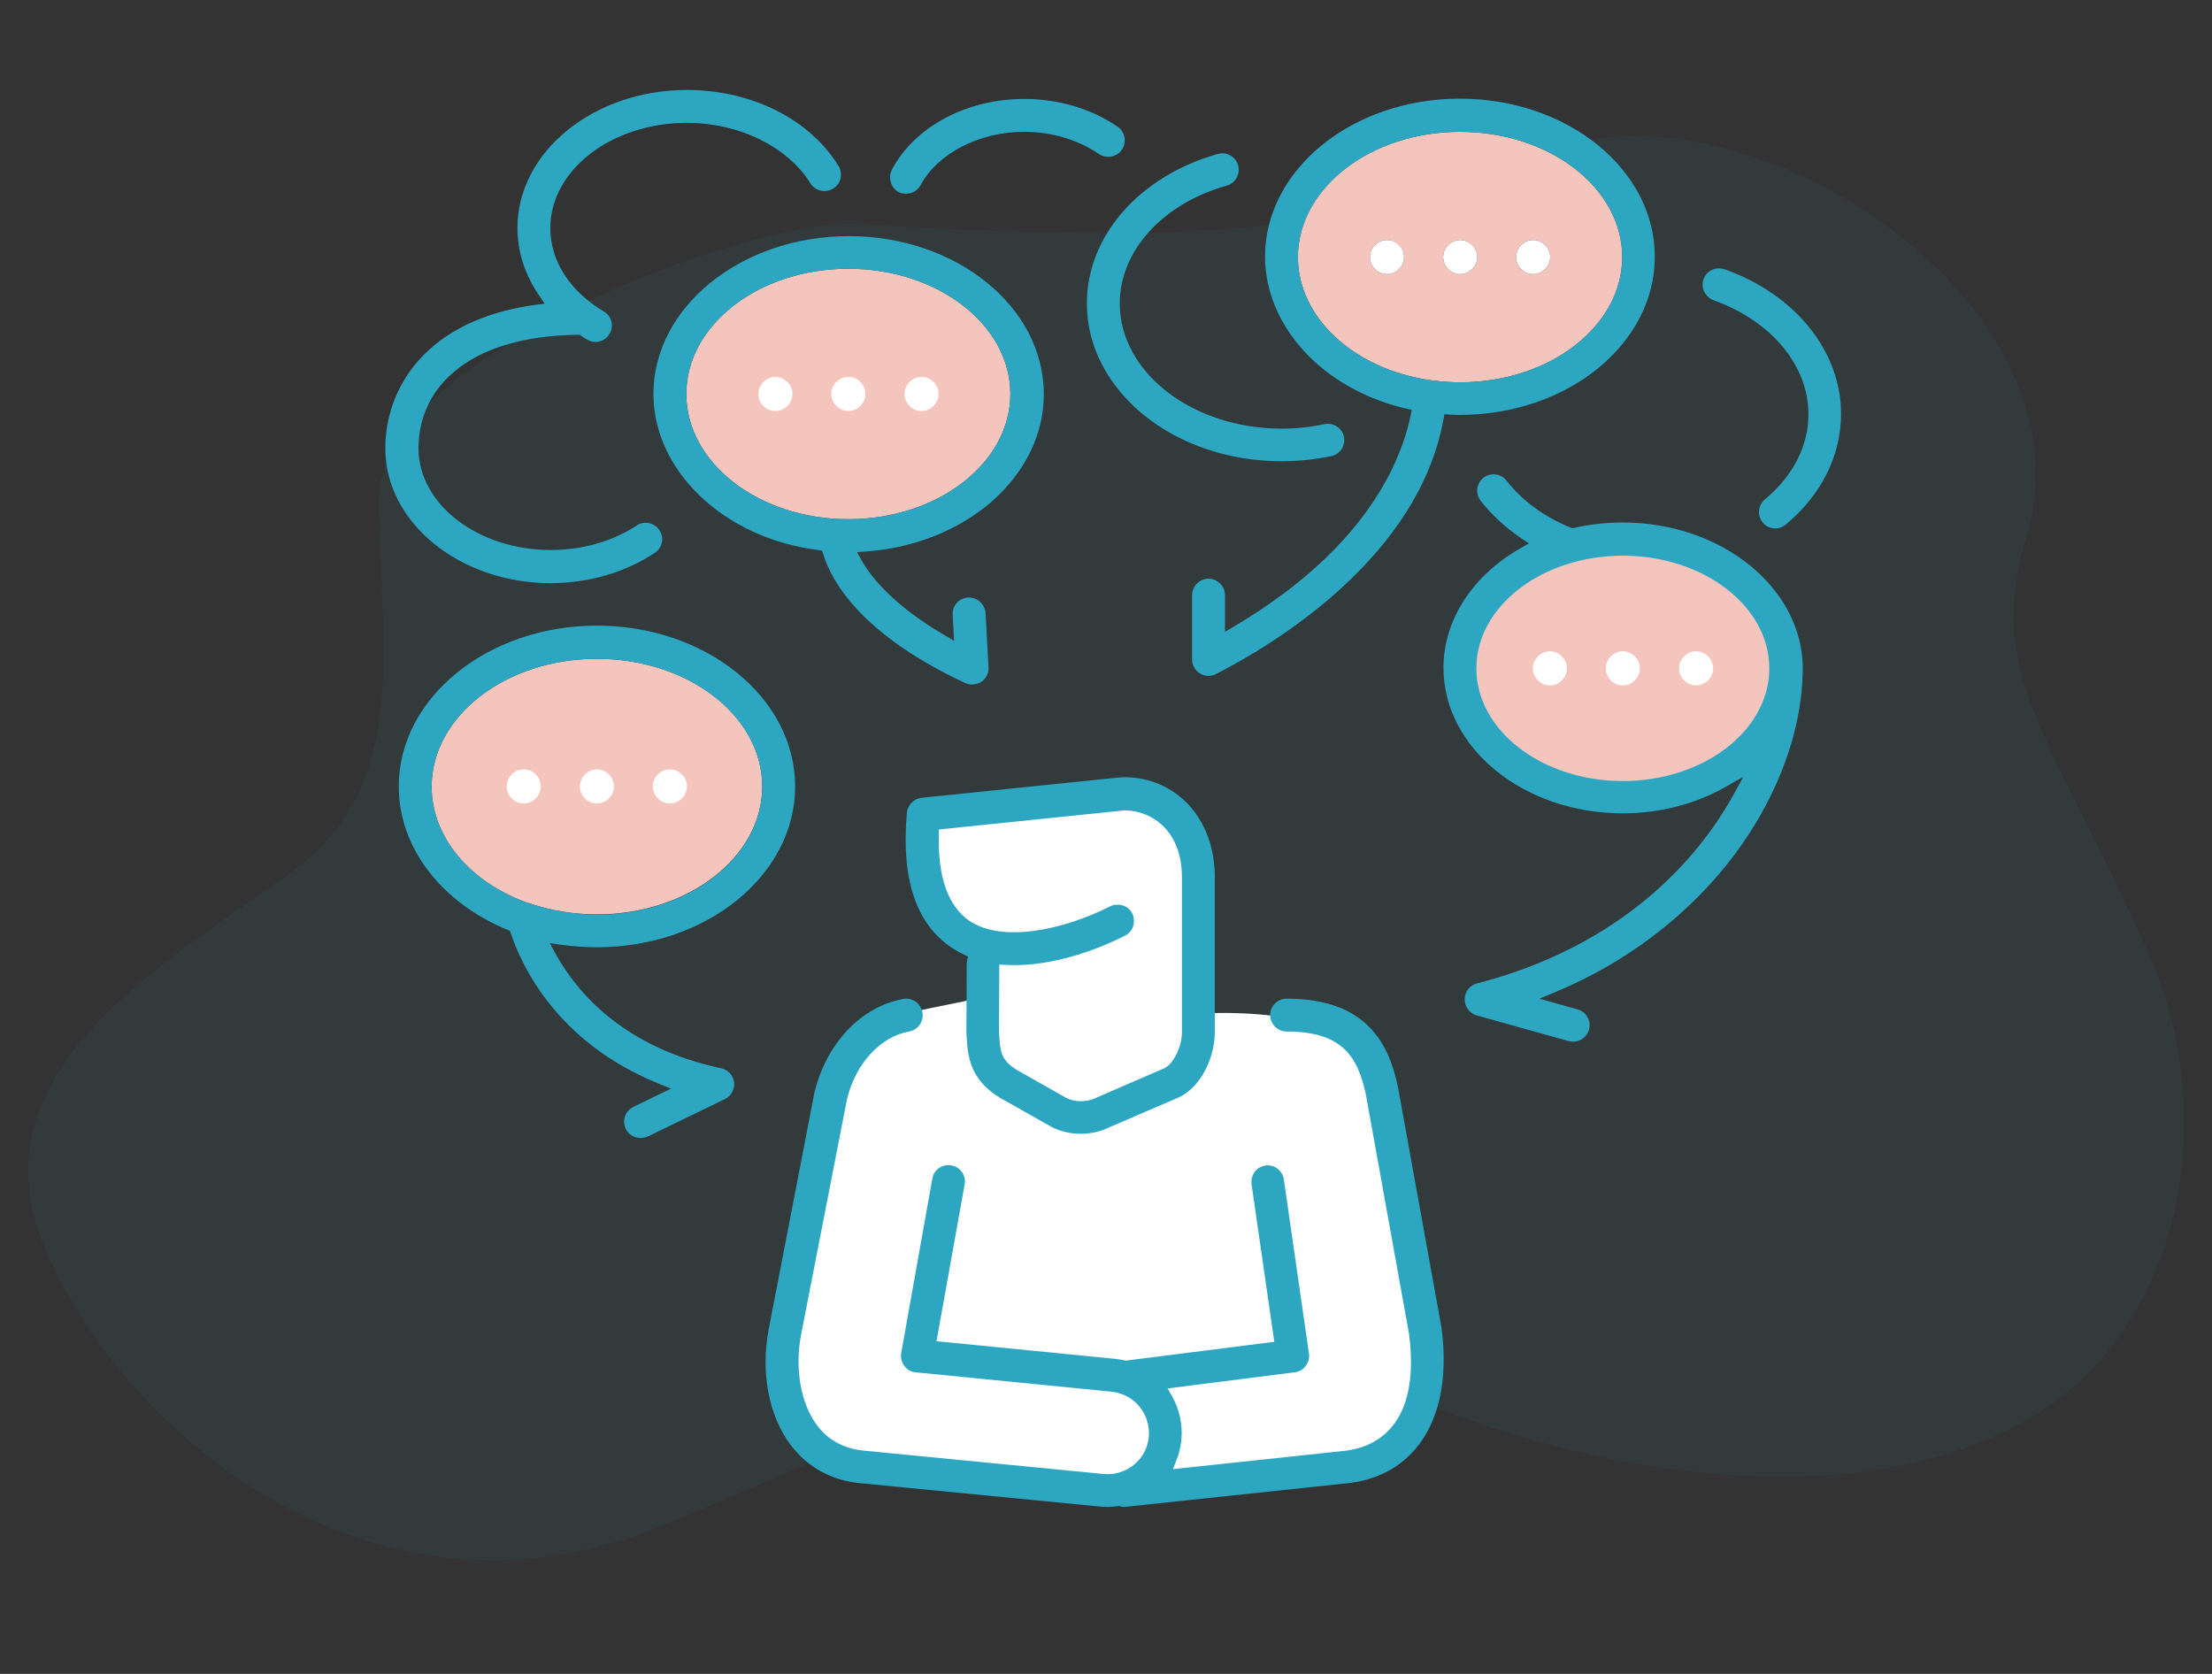 <?xml version="1.0" encoding="utf-8"?>
<!-- Generator: Adobe Illustrator 28.3.0, SVG Export Plug-In . SVG Version: 6.00 Build 0)  -->
<svg version="1.1" id="レイヤー_2" xmlns="http://www.w3.org/2000/svg" xmlns:xlink="http://www.w3.org/1999/xlink" x="0px"
	 y="0px" viewBox="0 0 740 560" style="enable-background:new 0 0 740 560;" xml:space="preserve">
<rect x="0" y="0" width="740" height="560" fill="#333333" stroke="none"/>
<g id="Capa_1">
</g>
<path id="シェイプ_34_のコピー_3" style="opacity:6.000000e-02;fill-rule:evenodd;clip-rule:evenodd;fill:#2DA7C1;enable-background:new    ;" d="
	M275.7,75.4c-42.5,5.2-149.4,46.9-149,92c0.4,49.4,11,94.8-29,124.2c-40,29.3-106.1,64.9-83.8,123.1c19.2,50.3,84.9,116.4,168,106.2
	c13.9-1.8,27.5-5.4,40.5-10.9c65.6-27.3,116.6-52.8,163.6-58.5c25.7-3.6,52,0.3,75.5,11.3c48.4,22.6,109.4,36,161.1,29.6
	c23.7-2.9,45.4-10,63.1-22.2c44.2-30.7,57.5-97.6,32.5-152.7c-33-72.7-54-92.8-40.4-137.3C700,107.1,602.8,37.9,535.3,46.2
	c-5.8,0.7-11.5,2-16.9,4c-33.7,12.3-58.3,20.7-91.9,24.8c-32.7,4-74,4-140.8-0.1C282.3,74.8,279,74.9,275.7,75.4"/>
<path style="fill:#FFFFFF;" d="M326.6,334c-10.7,2.9-31.7,4.9-37.5,12.2s-28.2,100.8-27.3,110.1c1,9.3-3.2,32.1,52.2,36.5
	s64.7,1.9,101.2,0c36.5-1.9,61.6-5.4,61-25.8c-0.6-20.5-11.3-105.2-18.6-114.9c-7.3-9.7-30.7-13.6-51.2-13.2
	c-7.7-15.1,6.7-61.1-11-67.8c-17.7-6.7-87.9,0-87.9,0s-1.9,22,4.4,30.8c6.3,8.8,16.1,15.7,16.1,17.9S326.6,334,326.6,334z"/>
<path style="fill:#F4C5BD;" d="M255,263.1c0,23.6-24.8,42.8-55.3,42.8c-7.7,0-15.2-1.2-22.3-3.6l-0.1,0c-0.2-0.1-0.4-0.1-0.6-0.2
	l-0.1,0c-19.6-7-32.2-22.2-32.2-38.9c0-23.6,24.8-42.8,55.3-42.8S255,239.5,255,263.1z M283.8,89.9c-29.9,0-54.2,18.8-54.2,41.9
	s24.3,41.9,54.2,41.9s54.2-18.8,54.2-41.9S313.7,89.9,283.8,89.9z M542.7,86c0,23.1-24.3,41.9-54.2,41.9c-3,0-6-0.2-9-0.6l-0.2,0
	c-0.2,0-0.4-0.1-0.7-0.1l-0.1,0c-25.6-3.7-44.3-21-44.3-41.2c0-23.1,24.3-41.9,54.2-41.9C518.4,44.1,542.7,62.9,542.7,86z M469.7,86
	c0-3.1-2.6-5.7-5.7-5.7s-5.7,2.6-5.7,5.7s2.6,5.7,5.7,5.7S469.7,89.1,469.7,86z M494.2,86c0-3.1-2.6-5.7-5.7-5.7s-5.7,2.6-5.7,5.7
	s2.6,5.7,5.7,5.7S494.2,89.1,494.2,86z M518.6,86c0-3.1-2.6-5.7-5.7-5.7c-3.1,0-5.7,2.6-5.7,5.7s2.6,5.7,5.7,5.7
	C516.1,91.6,518.6,89.1,518.6,86z M542.9,181.7c-29.9,0-54.2,18.8-54.2,41.9c0,20.2,18.6,37.5,44.3,41.2l0.1,0c0.2,0,0.5,0,0.7,0.1
	l0.2,0c3,0.4,6,0.6,9,0.6c29.9,0,54.2-18.8,54.2-41.9S572.8,181.7,542.9,181.7z"/>
<path style="fill:#FFFFFF;" d="M265.1,131.8c0,3.1-2.6,5.7-5.7,5.7s-5.7-2.6-5.7-5.7c0-3.1,2.6-5.7,5.7-5.7S265.1,128.7,265.1,131.8
	z M283.8,126.1c-3.1,0-5.7,2.6-5.7,5.7c0,3.1,2.6,5.7,5.7,5.7s5.7-2.6,5.7-5.7C289.5,128.7,287,126.1,283.8,126.1z M308.3,126.1
	c-3.1,0-5.7,2.6-5.7,5.7c0,3.1,2.6,5.7,5.7,5.7c3.1,0,5.7-2.6,5.7-5.7C314,128.7,311.4,126.1,308.3,126.1z M464,80.3
	c-3.1,0-5.7,2.6-5.7,5.7s2.6,5.7,5.7,5.7s5.7-2.6,5.7-5.7S467.2,80.3,464,80.3z M488.5,80.3c-3.1,0-5.7,2.6-5.7,5.7s2.6,5.7,5.7,5.7
	s5.7-2.6,5.7-5.7S491.6,80.3,488.5,80.3z M518.6,86c0-3.1-2.6-5.7-5.7-5.7c-3.1,0-5.7,2.6-5.7,5.7s2.6,5.7,5.7,5.7
	C516.1,91.6,518.6,89.1,518.6,86z M518.5,217.9c-3.1,0-5.7,2.6-5.7,5.7s2.6,5.7,5.7,5.7s5.7-2.6,5.7-5.7S521.6,217.9,518.5,217.9z
	 M542.9,217.9c-3.1,0-5.7,2.6-5.7,5.7s2.6,5.7,5.7,5.7c3.1,0,5.7-2.6,5.7-5.7S546.1,217.9,542.9,217.9z M567.4,217.9
	c-3.1,0-5.7,2.6-5.7,5.7s2.6,5.7,5.7,5.7c3.1,0,5.7-2.6,5.7-5.7S570.5,217.9,567.4,217.9z M175.2,257.4c-3.1,0-5.7,2.6-5.7,5.7
	c0,3.1,2.6,5.7,5.7,5.7s5.7-2.6,5.7-5.7C180.9,260,178.4,257.4,175.2,257.4z M199.7,257.4c-3.1,0-5.7,2.6-5.7,5.7
	c0,3.1,2.6,5.7,5.7,5.7c3.1,0,5.7-2.6,5.7-5.7C205.4,260,202.8,257.4,199.7,257.4z M224.1,257.4c-3.1,0-5.7,2.6-5.7,5.7
	c0,3.1,2.6,5.7,5.7,5.7c3.1,0,5.7-2.6,5.7-5.7C229.8,260,227.3,257.4,224.1,257.4z"/>
<path style="fill:#2DA7C1;" d="M323.4,322.8l-0.1,22.7c0,0.1,0,0.2,0,0.3l0.1,1.1c0.3,5.6,0.7,14,11,20.3l0.2,0.1l17,9.6
	c0.1,0.1,0.2,0.1,0.3,0.2c3.1,1.5,6.3,2.2,9.7,2.2c3.3,0,6.5-0.7,9.6-2.2l23.2-10c7.8-3.7,12-13.9,12-21.7v-52
	c0-19.4-12.8-33.4-30.4-33.4c-0.2,0-0.4,0-0.6,0l-67.1,6.9c-2.6,0.3-4.7,2.4-4.9,5c-2,21.9,3,37.1,14.8,45c1.3,0.9,2.7,1.7,4.2,2.4
	l1.4,0.7l-0.3,1.6C323.5,322,323.4,322.4,323.4,322.8z M314.1,279.3l0-1.8l62.2-6.4l0.1,0c9.4,0.2,19,7.2,19,22.4v52
	c0,4.5-2.8,10.3-5.6,11.7l-0.1,0.1l-23.1,10c-1.6,0.8-3.3,1.1-5,1.1c-1.6,0-3.2-0.3-4.7-1l-0.2-0.1l-16.6-9.4
	c-5.4-3.3-5.5-6.6-5.8-11.4l-0.1-1.1l0.1-22.7l2.1,0.1c11.8,0.7,26.4-2.9,40-9.8c1.3-0.7,2.3-1.8,2.7-3.2s0.3-2.9-0.3-4.2
	c-0.7-1.3-1.8-2.3-3.2-2.7s-2.9-0.3-4.2,0.3c-15.4,7.8-36,12.4-47.2,4.8C317.2,303.1,313.7,293.5,314.1,279.3z M482.3,444.7
	c3.7,28.7-8,48.4-30.5,51.4l-75.2,8c-0.7,0.1-1.3,0-2-0.2l-0.4-0.1l-0.4,0.1c-2.3,0.3-4.1,0.3-6,0.1l-80-7.8
	c-9.7-0.9-17.7-5.4-23.3-12.8c-7.4-9.8-10.1-24.4-7.3-38.9l15.3-79.2c0-0.1,0-0.2,0.1-0.3c4.1-16.3,15.7-28.3,29.6-30.8
	c0.3-0.1,0.6-0.1,1-0.1c2.6,0,4.9,1.9,5.4,4.6c0.3,1.4-0.1,2.9-0.9,4.1c-0.8,1.2-2.1,2-3.6,2.3c-9.5,1.7-17.7,10.5-20.7,22.4
	L268,446.5c-2.2,11.4-0.1,23,5.3,30.3c3.7,5,9,7.8,15.6,8.5l80.1,7.8c3.7,0.4,7.4-0.7,10.3-3c2.9-2.4,4.7-5.7,5-9.4
	c0.6-6.5-3.4-12.6-9.6-14.5c-0.9-0.3-1.8-0.5-2.7-0.6l-65.7-6.5c-1.5-0.1-2.9-0.9-3.8-2.2c-0.9-1.2-1.3-2.8-1-4.3l10.4-58.3
	c0.5-3,3.4-5,6.4-4.4c3,0.5,5,3.4,4.4,6.4l-9.4,52.4l59.8,5.9c1,0.1,2.1,0.3,3.1,0.5l0.4,0.1l49.7-6.3l-7.6-52.7
	c-0.2-1.5,0.2-2.9,1-4.1s2.2-1.9,3.6-2.2c3-0.4,5.8,1.7,6.2,4.7l8.4,58.3c0.2,1.4-0.2,2.9-1.1,4.1c-0.9,1.2-2.2,1.9-3.7,2.1
	l-42.5,5.4l1.5,2.6c2.5,4.5,3.6,9.5,3.1,14.6c-0.2,2.3-0.7,4.5-1.6,6.7l-1.2,3.1l58.1-6.2c9.5-1.3,24.8-8.1,20.9-38.9l-14.5-80.4
	c-2.8-12.9-8.2-20.9-26.5-20.9c-3,0-5.5-2.5-5.5-5.5s2.5-5.5,5.5-5.5c27.5,0,34.4,15.9,37.3,29.7l14.6,80.7l0,0
	C482.3,444.6,482.3,444.7,482.3,444.7z M199.7,316.9c36.6,0,66.3-24.1,66.3-53.8s-29.8-53.8-66.3-53.8s-66.3,24.1-66.3,53.8
	c0,20.3,14,38.7,36.4,48l0.8,0.3l0.3,0.9c3.5,10.5,15.3,36.4,49.4,50.2l4.2,1.7l-12.6,6.1c-1.3,0.6-2.3,1.8-2.8,3.1
	c-0.5,1.4-0.4,2.9,0.2,4.2c0.9,1.9,2.8,3.1,5,3.1c0.8,0,1.6-0.2,2.4-0.5l25.8-12.5c2.1-1,3.3-3.3,3.1-5.6c-0.3-2.3-2-4.2-4.3-4.7
	c-32.2-6.9-47.9-24.7-55.5-38.4l-1.9-3.5l4,0.6C191.8,316.6,195.8,316.9,199.7,316.9z M177.4,302.3l-0.1,0c-0.2-0.1-0.4-0.1-0.6-0.2
	l-0.1,0c-19.6-7-32.2-22.2-32.2-38.9c0-23.6,24.8-42.8,55.3-42.8s55.3,19.2,55.3,42.8s-24.8,42.8-55.3,42.8
	C192,305.9,184.5,304.7,177.4,302.3z M470.4,136.7l1.9,0.4l-0.4,1.9c-1,4.9-3.2,12.6-8.1,21.6c-10.1,18.5-27.3,35-51,49l-3,1.8
	v-12.3c0-3-2.5-5.5-5.5-5.5s-5.5,2.5-5.5,5.5v21.5c0,1.9,1,3.7,2.6,4.7c1.6,1,3.7,1.1,5.4,0.2c20.1-10.3,67.7-39.2,76.1-85.2
	l0.3-1.7l1.7,0.1c1.2,0.1,2.4,0.1,3.5,0.1c36,0,65.2-23.7,65.2-52.9s-29.2-52.9-65.2-52.9c-36,0-65.2,23.7-65.2,52.9
	C423.3,109.3,442.6,130.2,470.4,136.7z M488.5,44.1c29.9,0,54.2,18.8,54.2,41.9s-24.3,41.9-54.2,41.9c-3,0-6-0.2-9-0.6l-0.2,0
	c-0.2,0-0.4-0.1-0.7-0.1l-0.1,0c-25.6-3.7-44.3-21-44.3-41.2C434.3,62.9,458.6,44.1,488.5,44.1z M218.6,131.8
	c0,25.8,23.7,48.3,55.1,52.2l1.3,0.2l0.4,1.2c2.8,9.1,12.6,26.8,47.5,43.1c1.7,0.8,3.8,0.6,5.4-0.4c1.6-1.1,2.5-2.9,2.4-4.9l-1-18.1
	c-0.2-3-2.8-5.3-5.8-5.2c-1.5,0.1-2.8,0.7-3.8,1.8c-1,1.1-1.5,2.5-1.4,4l0.5,8.7l-3.2-1.9c-17.7-10.3-25-20.1-27.8-25.1l-1.5-2.7
	l3.1-0.2c16.2-1.2,31.2-7.2,42.3-17c11-9.8,17.1-22.4,17.1-35.6c0-29.2-29.2-52.9-65.2-52.9S218.6,102.7,218.6,131.8z M283.8,89.9
	c29.9,0,54.2,18.8,54.2,41.9s-24.3,41.9-54.2,41.9s-54.2-18.8-54.2-41.9S254,89.9,283.8,89.9z M363.6,101.5
	c0-22.6,17.6-42.6,43.8-50c0.5-0.1,1-0.2,1.5-0.2c0.9,0,1.9,0.2,2.7,0.7c1.3,0.7,2.2,1.9,2.6,3.3c0.8,2.9-0.9,6-3.8,6.8
	c-21.4,6-35.8,21.8-35.8,39.4c0,23.1,24.3,41.9,54.2,41.9c4.8,0,9.6-0.5,14.3-1.5c3-0.6,5.9,1.3,6.5,4.2c0.6,3-1.3,5.9-4.2,6.5
	c-5.4,1.1-10.9,1.7-16.5,1.7C392.8,154.4,363.6,130.7,363.6,101.5z M569.9,93.4c0.5-1.4,1.5-2.5,2.8-3.1c0.7-0.4,1.5-0.5,2.4-0.5
	c0.6,0,1.2,0.1,1.9,0.3c23.6,8.4,38.9,27.4,38.9,48.4c0,13.9-6.6,27.1-18.5,37c-1,0.8-2.2,1.3-3.5,1.3c-1.6,0-3.2-0.7-4.2-2
	c-1.9-2.3-1.6-5.8,0.7-7.7c9.4-7.8,14.6-17.9,14.6-28.5c0-16.3-12.4-31.2-31.6-38.1C570.4,99.4,568.9,96.3,569.9,93.4z M298.4,56.7
	c7.7-14.4,25-23.6,44.3-23.6c11.4,0,22.5,3.3,31.2,9.3c2.5,1.7,3.1,5.2,1.4,7.7c-1.7,2.5-5.2,3.1-7.7,1.4c-6.9-4.7-15.7-7.4-25-7.4
	c-15,0-28.9,7.2-34.6,17.8c-1,1.8-2.8,2.9-4.9,2.9c-0.9,0-1.8-0.2-2.6-0.6C298,62.7,297,59.4,298.4,56.7z M128.9,150
	c0-19.8,13.2-42.9,50.1-48l3.2-0.4l-1.8-2.7c-4.8-6.9-7.3-14.8-7.3-22.6c0-25.5,25.5-46.2,56.7-46.2c21.6,0,41,9.7,50.7,25.4
	c0.8,1.2,1,2.7,0.7,4.2c-0.3,1.4-1.2,2.6-2.5,3.4c-2.6,1.6-6,0.8-7.6-1.8c-7.6-12.2-23.8-20.2-41.3-20.2
	c-25.2,0-45.7,15.8-45.7,35.2c0,11,6.5,21.1,17.9,27.9c2.6,1.5,3.5,4.9,1.9,7.5c-1,1.7-2.8,2.7-4.7,2.7c0,0,0,0,0,0
	c-1,0-1.9-0.3-2.8-0.8c-0.7-0.4-1.3-0.8-2-1.3l-0.5-0.3l-0.6,0c-17.8,0.2-32.1,4.5-41.3,12.3c-9.9,8.3-12,18.6-12,25.7
	c0,18.7,19.9,34,44.2,34c10.6,0,20.8-2.9,28.8-8.2c1.2-0.8,2.7-1.1,4.1-0.8c1.4,0.3,2.7,1.1,3.5,2.4c1.7,2.5,1,5.9-1.6,7.6
	c-9.8,6.5-22.2,10.1-34.9,10.1C153.7,195,128.9,174.8,128.9,150z M542.9,174.8c-5.5,0-11,0.6-16.3,1.8l-0.6,0.1l-0.6-0.2
	c-8.8-3.6-16.2-9-21.4-15.7c-1.9-2.4-5.3-2.8-7.7-1c-2.4,1.9-2.8,5.3-1,7.7c3.7,4.7,8.2,8.9,13.5,12.5l2.7,1.8l-2.8,1.6
	c-16.1,9.1-25.8,24.1-25.8,40c0,26.9,26.9,48.7,60,48.7c12.2,0,24-3,34.1-8.7l6.2-3.5l-3.4,6.2c-3.3,5.9-7.2,11.7-11.5,17
	c-12.5,15.5-35.6,36-74.2,45.9c-2.4,0.6-4.1,2.8-4.1,5.3c0,2.5,1.6,4.7,4,5.4l30.8,8.6c0.5,0.1,1,0.2,1.5,0.2c2.5,0,4.6-1.7,5.3-4
	c0.8-2.9-0.9-6-3.8-6.8l-12.8-3.6l5.3-2.2c28.5-11.9,46.5-29.3,56.7-41.8c16.6-20.4,26.1-44.7,26.1-66.7
	C602.9,196.7,576,174.8,542.9,174.8z M542.9,261.3c-27,0-49-16.9-49-37.7c0-20.8,22-37.7,49-37.7c27,0,49,16.9,49,37.7
	C591.9,244.4,569.9,261.3,542.9,261.3z"/>
</svg>

